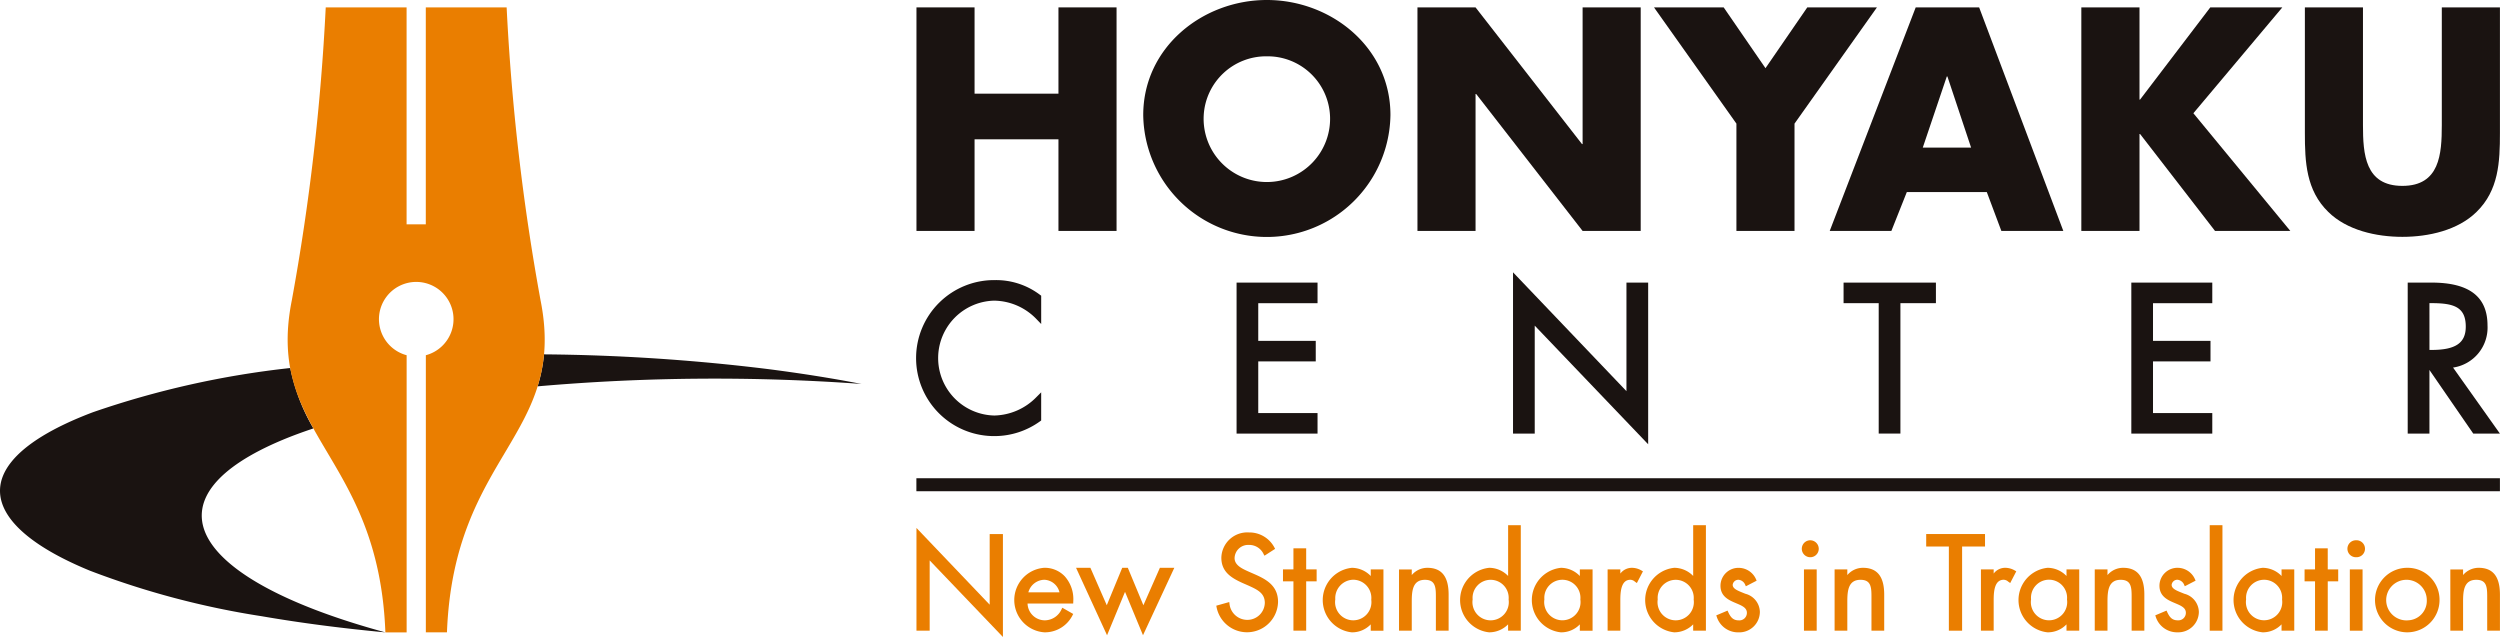 <svg height="56.947" viewBox="0 0 223.497 56.947" width="223.497" xmlns="http://www.w3.org/2000/svg"><path d="m0 .666h223.497v55.874h-223.497z" fill="none"/><path d="m422.207 118.08a175.179 175.179 0 0 0 -20.009-1.314 13.539 13.539 0 0 1 -.572 2.858h.025a181.68 181.68 0 0 1 28.924-.213q-3.883-.755-8.368-1.331z" fill="#1a1311" transform="translate(-353.565 -85.087)"/><path d="m398.584 132.127c-1.311-2.963.939-5.911 6.859-8.39.861-.361 1.787-.7 2.762-1.027a17.591 17.591 0 0 1 -2.071-5.4 80.7 80.7 0 0 0 -17.633 3.95c-7.211 2.721-9.727 6.039-7.566 9.269 1.137 1.7 3.566 3.369 7.272 4.893a74.987 74.987 0 0 0 15.378 4.078c3.528.61 7.243 1.087 11.053 1.444-9.23-2.509-14.657-5.668-16.054-8.817z" fill="#1a1311" transform="translate(-380.186 -84.41)"/><path d="m414.266 129.109a200.654 200.654 0 0 1 -3.031-26.18h-7.227v19.392h-1.717v-19.392h-7.229a200.207 200.207 0 0 1 -3.031 26.18c-2.423 12.121 7.758 13.7 8.364 29.695h1.9v-24.779a3.333 3.333 0 1 1 1.717 0v24.775h1.888c.61-15.995 10.789-17.57 8.366-29.691z" fill="#ea7e00" transform="translate(-365.942 -102.268)"/><path d="m423.759 113.805a6.973 6.973 0 1 0 0 13.945 6.947 6.947 0 0 0 4.026-1.323l.1-.074v-2.515l-.421.421a5.414 5.414 0 0 1 -3.759 1.652 5.136 5.136 0 0 1 -.034-10.269 5.333 5.333 0 0 1 3.791 1.648l.424.439v-2.529l-.1-.074a6.5 6.5 0 0 0 -4.027-1.321z" fill="#1a1311" transform="translate(-334.805 -88.764)"/><path d="m429.5 113.905v13.5h7.238v-1.838h-5.3v-4.617h5.14v-1.838h-5.14v-3.369h5.3v-1.838z" fill="#1a1311" transform="translate(-318.952 -88.64)"/><path d="m450.668 124.119c-.78-.816-10.141-10.625-10.141-10.625v14.418h1.941v-9.652l10.141 10.607v-14.452h-1.941z" fill="#1a1311" transform="translate(-305.265 -89.15)"/><path d="m453.71 113.905v1.838h3.141v11.657h1.941v-11.657h3.174v-1.838z" fill="#1a1311" transform="translate(-288.897 -88.64)"/><path d="m465.186 113.905v13.5h7.238v-1.838h-5.3v-4.617h5.14v-1.838h-5.14v-3.369h5.3v-1.838z" fill="#1a1311" transform="translate(-274.648 -88.64)"/><path d="m480.263 121.5a3.61 3.61 0 0 0 3.08-3.764c0-2.58-1.639-3.833-5.008-3.833h-2.127v13.5h1.943v-5.689c.166.242 3.918 5.689 3.918 5.689h2.383s-3.783-5.332-4.189-5.903zm-2.112-5.759h.184c1.988 0 3.064.334 3.064 2.1 0 1.459-.91 2.082-3.046 2.082h-.2z" fill="#1a1311" transform="translate(-260.962 -88.64)"/><path d="m81.924 42.754h141.566v1.162h-141.566z" fill="#1a1311"/><g fill="#ea7e00"><path d="m432.127 127.607-.558-.244c-.554-.249-1.24-.56-1.24-1.2a1.214 1.214 0 0 1 1.269-1.179 1.419 1.419 0 0 1 1.34.852l.065.112.95-.612-.054-.1a2.527 2.527 0 0 0 -2.28-1.367 2.321 2.321 0 0 0 -2.473 2.262c0 1.289.937 1.822 1.9 2.26l.513.224c.807.368 1.473.673 1.473 1.558a1.56 1.56 0 0 1 -1.6 1.511 1.6 1.6 0 0 1 -1.56-1.453l-.02-.139-1.159.325.022.112a2.774 2.774 0 0 0 5.5-.448c.001-1.438-1.032-2.01-2.088-2.474z" transform="translate(-319.959 -76.269)"/><path d="m433.427 124.5h-1.139v1.883h-.935v1.069h.935v4.409h1.139v-4.409h.935v-1.069h-.935z" transform="translate(-316.656 -75.481)"/><path d="m437.253 126.012a2.368 2.368 0 0 0 -1.692-.733 2.9 2.9 0 0 0 -.011 5.768 2.3 2.3 0 0 0 1.7-.713v.567h1.136v-5.479h-1.136zm.042 2.1a1.625 1.625 0 1 1 -3.214-.011 1.647 1.647 0 0 1 1.58-1.757 1.63 1.63 0 0 1 1.639 1.773z" transform="translate(-314.708 -74.517)"/><path d="m438.51 125.279a1.825 1.825 0 0 0 -1.39.648v-.5h-1.139v5.473h1.139v-2.6c0-.986.09-1.948 1.179-1.948.908 0 .977.614.977 1.479v3.069h1.139v-3.228c0-1.611-.623-2.393-1.905-2.393z" transform="translate(-310.91 -74.517)"/><path d="m442.731 123.58v4.539a2.368 2.368 0 0 0 -1.692-.731 2.9 2.9 0 0 0 -.011 5.768 2.361 2.361 0 0 0 1.7-.713v.567h1.136v-9.43zm.045 6.646a1.626 1.626 0 1 1 -3.217-.011 1.615 1.615 0 1 1 3.217.011z" transform="translate(-307.907 -76.627)"/><path d="m445.59 126.012a2.359 2.359 0 0 0 -1.69-.733 2.9 2.9 0 0 0 -.011 5.768 2.29 2.29 0 0 0 1.7-.713v.567h1.139v-5.479h-1.138zm.047 2.1a1.626 1.626 0 1 1 -3.217-.011 1.615 1.615 0 1 1 3.217.011z" transform="translate(-304.354 -74.517)"/><path d="m446.495 125.279a1.289 1.289 0 0 0 -1.058.516v-.372h-1.137v5.477h1.137v-2.739c0-.845.105-1.814.9-1.814a.623.623 0 0 1 .395.164l.184.13.065-.128.477-.917-.1-.058a1.694 1.694 0 0 0 -.863-.259z" transform="translate(-300.581 -74.517)"/><path d="m450.111 123.58v4.537a2.37 2.37 0 0 0 -1.69-.729 2.9 2.9 0 0 0 -.011 5.768 2.36 2.36 0 0 0 1.7-.713v.567h1.139v-9.43zm.045 6.646a1.625 1.625 0 1 1 -3.215-.011 1.614 1.614 0 1 1 3.215.011z" transform="translate(-298.743 -76.627)"/><path d="m451.239 127.6-.217-.087c-.493-.2-.919-.372-.919-.711a.512.512 0 0 1 .522-.455.723.723 0 0 1 .6.46l.054.123.964-.5-.045-.105a1.7 1.7 0 0 0 -1.506-1.042 1.608 1.608 0 0 0 -1.681 1.6c0 .977.78 1.3 1.408 1.565.511.215.953.4.953.852a.671.671 0 0 1 -.724.677c-.509 0-.735-.28-.955-.762l-.052-.11-1.006.426.038.11a2 2 0 0 0 1.966 1.408 1.843 1.843 0 0 0 1.894-1.827 1.716 1.716 0 0 0 -1.294-1.622z" transform="translate(-295.202 -74.517)"/><path d="m161.272 50.904h1.138v5.48h-1.138z"/><path d="m452.8 124.181a.758.758 0 1 0 .758.758.766.766 0 0 0 -.758-.758z" transform="translate(-290.963 -75.881)"/><path d="m455.881 125.279a1.828 1.828 0 0 0 -1.392.65v-.507h-1.137v5.478h1.137v-2.6c0-.986.092-1.948 1.179-1.948.91 0 .98.614.98 1.479v3.069h1.139v-3.228c-.001-1.611-.624-2.393-1.906-2.393z" transform="translate(-289.341 -74.518)"/><path d="m457.005 123.932v1.116h2.026v7.525h1.184v-7.525h2.049v-1.116z" transform="translate(-284.805 -76.19)"/><path d="m461.383 125.279a1.282 1.282 0 0 0 -1.056.516v-.372h-1.139v5.477h1.139v-2.739c0-.845.1-1.814.9-1.814a.623.623 0 0 1 .395.164l.184.13.065-.128.477-.917-.1-.058a1.708 1.708 0 0 0 -.865-.259z" transform="translate(-282.095 -74.518)"/><path d="m465 126.012a2.363 2.363 0 0 0 -1.69-.733 2.9 2.9 0 0 0 -.011 5.768 2.293 2.293 0 0 0 1.7-.713v.567h1.139v-5.479h-1.138zm.045 2.1a1.625 1.625 0 1 1 -3.214-.011 1.614 1.614 0 1 1 3.214.011z" transform="translate(-280.257 -74.518)"/><path d="m466.258 125.279a1.828 1.828 0 0 0 -1.392.65v-.507h-1.139v5.478h1.139v-2.6c0-.986.092-1.948 1.179-1.948.91 0 .98.614.98 1.479v3.069h1.136v-3.228c0-1.611-.621-2.393-1.903-2.393z" transform="translate(-276.459 -74.518)"/><path d="m468.745 127.6-.217-.087c-.5-.2-.921-.372-.921-.711a.514.514 0 0 1 .522-.455.72.72 0 0 1 .6.46l.054.121.966-.5-.047-.105a1.7 1.7 0 0 0 -1.5-1.042 1.608 1.608 0 0 0 -1.684 1.6c0 .977.78 1.3 1.408 1.565.511.215.953.4.953.852a.671.671 0 0 1 -.722.677c-.511 0-.737-.28-.957-.762l-.049-.11-1.007.426.036.11a2 2 0 0 0 1.966 1.408 1.841 1.841 0 0 0 1.894-1.827 1.717 1.717 0 0 0 -1.295-1.62z" transform="translate(-273.465 -74.518)"/><path d="m197.546 46.952h1.138v9.432h-1.138z"/><path d="m473.577 126.012a2.368 2.368 0 0 0 -1.693-.733 2.9 2.9 0 0 0 -.011 5.768 2.3 2.3 0 0 0 1.7-.713v.567h1.137v-5.479h-1.137zm.043 2.1a1.625 1.625 0 1 1 -3.215-.011 1.614 1.614 0 1 1 3.215.011z" transform="translate(-269.606 -74.518)"/><path d="m474.166 124.5h-1.136v1.883h-.935v1.069h.935v4.409h1.137v-4.409h.935v-1.069h-.935z" transform="translate(-266.069 -75.481)"/><path d="m210.072 50.904h1.138v5.48h-1.138z"/><path d="m474.575 124.181a.758.758 0 1 0 0 1.515.758.758 0 1 0 0-1.515z" transform="translate(-263.933 -75.881)"/><path d="m477.787 125.279a2.884 2.884 0 1 0 2.874 2.894 2.853 2.853 0 0 0 -2.874-2.894zm0 4.7a1.815 1.815 0 1 1 1.735-1.813 1.737 1.737 0 0 1 -1.735 1.809z" transform="translate(-262.57 -74.518)"/><path d="m480.437 125.279a1.825 1.825 0 0 0 -1.39.648v-.5h-1.139v5.473h1.139v-2.6c0-.986.09-1.948 1.177-1.948.91 0 .98.614.98 1.479v3.069h1.139v-3.228c-.001-1.611-.624-2.393-1.906-2.393z" transform="translate(-258.851 -74.518)"/><path d="m423.282 130.549c-.4-.417-6.546-6.859-6.546-6.859v9.184h1.181v-6.283l6.548 6.846v-9.2h-1.184z" transform="translate(-334.805 -76.491)"/><path d="m423.3 125.279a2.892 2.892 0 0 0 .022 5.768 2.767 2.767 0 0 0 2.526-1.536l.056-.105-.971-.556-.061.11a1.661 1.661 0 0 1 -1.484 1.015 1.55 1.55 0 0 1 -1.567-1.5h4.079l.007-.114c0-.074.007-.146.007-.22a3.049 3.049 0 0 0 -.767-2.1 2.462 2.462 0 0 0 -1.847-.762zm-1.408 2.192a1.519 1.519 0 0 1 1.419-1.123 1.457 1.457 0 0 1 1.365 1.123z" transform="translate(-329.959 -74.518)"/><path d="m430.595 125.279-1.475 3.349c-.144-.343-.968-2.334-1.392-3.349h-.5l-1.381 3.347-1.464-3.347h-1.283l2.771 6.032s1.41-3.405 1.607-3.883l1.607 3.88 2.8-6.03z" transform="translate(-326.902 -74.518)"/></g><path d="m429.43 110.642v-7.713h5.194v19.984h-5.194v-8.191h-7.5v8.191h-5.194v-19.984h5.194v7.713z" fill="#1a1311" transform="translate(-334.805 -102.268)"/><path d="m436.831 107.669a5.585 5.585 0 0 1 5.645 5.275 5.653 5.653 0 1 1 -11.289 0 5.585 5.585 0 0 1 5.644-5.275zm0-5.035c-5.75 0-11.051 4.239-11.051 10.282a11.051 11.051 0 0 0 22.1 0c.003-6.043-5.297-10.282-11.049-10.282z" fill="#1a1311" transform="translate(-323.576 -102.634)"/><path d="m436.716 102.929h5.194l9.516 12.219h.054v-12.219h5.194v19.984h-5.194l-9.516-12.244h-.054v12.244h-5.194z" fill="#1a1311" transform="translate(-309.997 -102.268)"/><path d="m446.15 102.929h6.229l3.737 5.434 3.737-5.434h6.227l-7.368 10.39v9.594h-5.194v-9.594z" fill="#1a1311" transform="translate(-298.284 -102.268)"/><path d="m465.8 115.464h-4.32l2.148-6.36h.054zm1.405 3.977 1.3 3.472h5.539l-7.525-19.984h-5.671l-7.687 19.984h5.512l1.379-3.472z" fill="#1a1311" transform="translate(-289.586 -102.268)"/><path d="m474.721 102.929h6.44l-7.951 9.462 8.666 10.522h-6.732l-6.7-8.668h-.051v8.668h-5.2v-19.984h5.2v8.242h.051z" fill="#1a1311" transform="translate(-277.124 -102.268)"/><path d="m489.545 102.929v11.237c0 2.571-.105 5.115-2.094 7.05-1.67 1.643-4.293 2.226-6.626 2.226s-4.956-.583-6.624-2.226c-1.988-1.935-2.094-4.479-2.094-7.05v-11.237h5.193v10.522c0 2.6.186 5.434 3.524 5.434s3.524-2.836 3.524-5.434v-10.522z" fill="#1a1311" transform="translate(-266.054 -102.268)"/></svg>